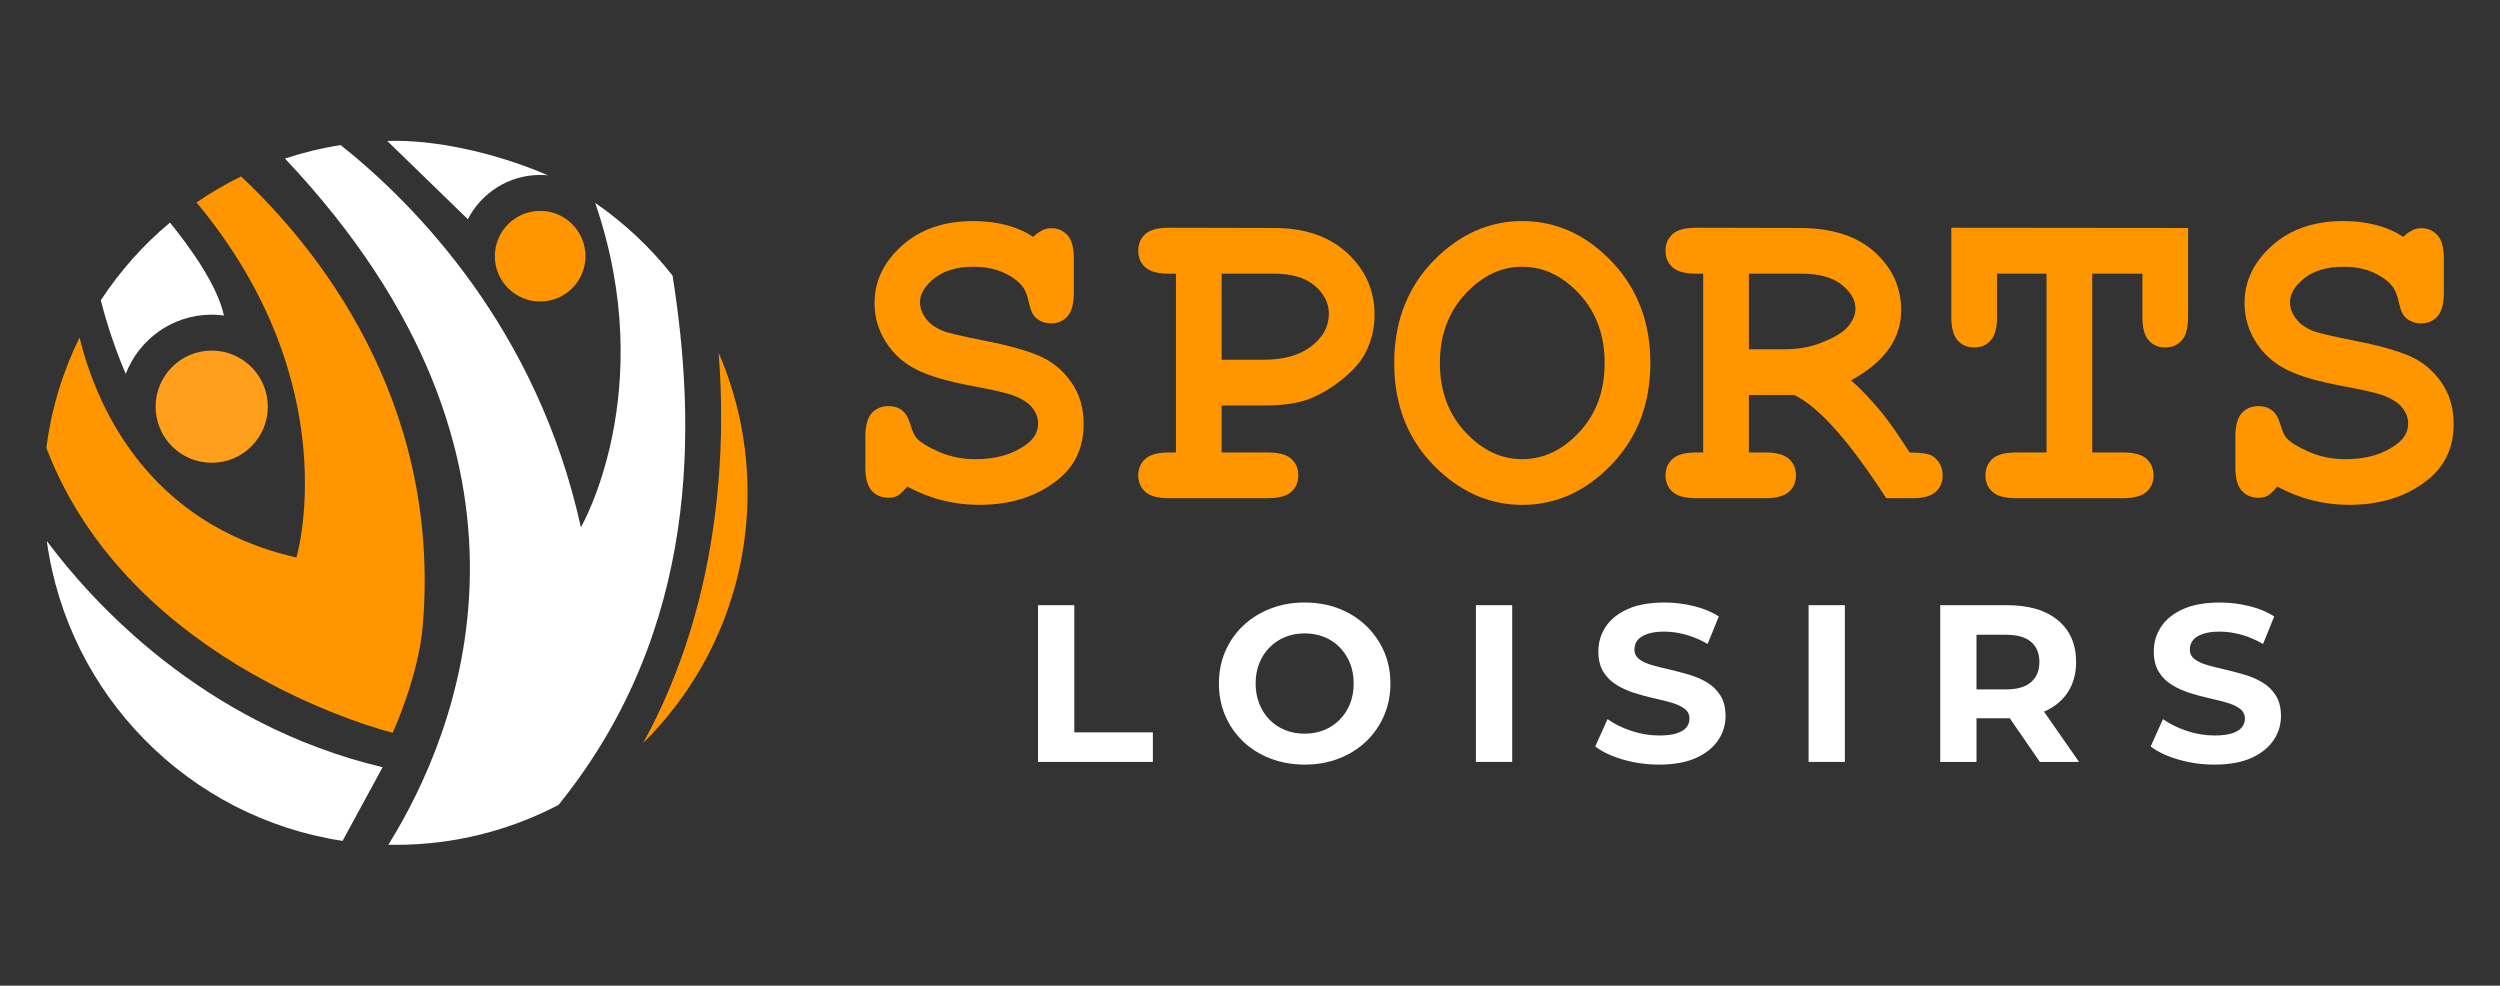 <?xml version="1.0" encoding="utf-8"?>
<!-- Generator: Adobe Illustrator 16.0.0, SVG Export Plug-In . SVG Version: 6.00 Build 0)  -->
<!DOCTYPE svg PUBLIC "-//W3C//DTD SVG 1.1//EN" "http://www.w3.org/Graphics/SVG/1.1/DTD/svg11.dtd">
<svg version="1.1" id="Calque_1" xmlns="http://www.w3.org/2000/svg" xmlns:xlink="http://www.w3.org/1999/xlink" x="0px" y="0px"
	 width="215.024px" height="84.775px" viewBox="0 0 215.024 84.775" enable-background="new 0 0 215.024 84.775"
	 xml:space="preserve">
<rect x="0" y="0" width="215.024" height="84.775" fill="#333333" stroke="none"/>
<g>
	<g>
		<path fill="#FFFFFF" d="M48.04,69.228c-4.191,2.195-8.96,3.436-14.019,3.436c-0.207,0-0.414-0.003-0.619-0.008
			c5.904-9.478,15.758-32.915-8.891-59.018c1.546-0.514,3.147-0.903,4.792-1.16c6.416,5.115,16.904,15.77,20.659,32.876
			c0,0,6.792-11.691,1.231-27.902c2.521,1.738,4.765,3.849,6.653,6.254C59.854,36.403,60.341,54.003,48.04,69.228z"/>
		<path fill="#FF9600" d="M36.368,53.757c-0.365,4.439-2.595,9.268-2.595,9.268S11.238,57.512,3.988,38.529
			c0.429-3.369,1.41-6.565,2.852-9.493c1.368,5.566,5.636,15.97,18.654,18.912c0,0,4.453-14.861-8.59-30.536
			c1.215-0.835,2.495-1.583,3.829-2.236C26.99,21.033,37.973,34.248,36.368,53.757z"/>
		<path fill="#FFFFFF" d="M32.908,65.99l-3.445,6.332C16.251,70.327,5.839,59.797,4.026,46.527
			C7.815,51.625,17.338,62.283,32.908,65.99z"/>
		<circle fill="#FF9F1C" cx="18.209" cy="34.979" r="4.825"/>
		<circle fill="#FF9600" cx="46.458" cy="22.035" r="3.897"/>
		<path fill="#FF9600" d="M55.318,63.904c7.102-12.896,7.039-26.924,6.488-33.561c1.602,3.692,2.49,7.764,2.49,12.044
			C64.296,50.804,60.862,58.418,55.318,63.904z"/>
		<path fill="#FFFFFF" d="M46.458,15.049c0.218,0,0.433,0.011,0.646,0.03c0.005,0,0.01-0.001,0.016-0.001
			c-3.707-1.619-8.793-2.966-13.099-2.966c-0.239,0-0.477,0.002-0.714,0.009l6.933,6.734C41.398,16.598,43.75,15.049,46.458,15.049z
			"/>
		<path fill="#FFFFFF" d="M18.209,27.064c0.356,0,0.707,0.026,1.05,0.072c-0.554-2.638-3.046-6.03-4.639-7.991
			c-2.297,1.917-4.305,4.17-5.95,6.683c0.785,3.091,1.827,5.598,2.145,6.331C11.954,29.184,14.838,27.064,18.209,27.064z"/>
	</g>
	<g>
		<g>
			<path fill="#FF9600" d="M78.035,41.852c-0.345,0.409-0.623,0.671-0.834,0.786s-0.47,0.173-0.776,0.173
				c-0.601,0-1.084-0.201-1.448-0.604c-0.365-0.403-0.547-1.071-0.547-2.005v-2.646c0-0.945,0.182-1.62,0.547-2.022
				c0.364-0.402,0.847-0.604,1.448-0.604c0.46,0,0.847,0.122,1.16,0.364c0.313,0.243,0.553,0.65,0.719,1.219
				c0.166,0.568,0.338,0.956,0.518,1.159c0.371,0.396,1.029,0.8,1.975,1.208c0.946,0.41,1.981,0.614,3.106,0.614
				c1.751,0,3.189-0.409,4.314-1.228c0.716-0.498,1.074-1.112,1.074-1.841c0-0.485-0.173-0.942-0.518-1.371
				c-0.345-0.428-0.908-0.782-1.687-1.064c-0.512-0.191-1.656-0.453-3.433-0.786c-2.148-0.396-3.772-0.875-4.871-1.438
				s-1.968-1.355-2.607-2.378c-0.64-1.022-0.959-2.129-0.959-3.317c0-1.88,0.786-3.525,2.359-4.938
				c1.572-1.413,3.618-2.119,6.136-2.119c1.01,0,1.946,0.112,2.809,0.335c0.863,0.224,1.646,0.566,2.349,1.026
				c0.512-0.498,1.023-0.748,1.535-0.748c0.575,0,1.044,0.202,1.409,0.604c0.364,0.402,0.546,1.071,0.546,2.004v2.953
				c0,0.945-0.182,1.62-0.546,2.022c-0.365,0.403-0.834,0.604-1.409,0.604c-0.486,0-0.908-0.146-1.266-0.441
				c-0.281-0.217-0.492-0.652-0.633-1.304c-0.141-0.652-0.319-1.119-0.537-1.399c-0.371-0.486-0.927-0.896-1.668-1.228
				c-0.742-0.333-1.598-0.499-2.569-0.499c-1.419,0-2.541,0.329-3.365,0.988c-0.825,0.658-1.237,1.345-1.237,2.062
				c0,0.485,0.169,0.955,0.507,1.408c0.339,0.454,0.835,0.81,1.487,1.064c0.435,0.18,1.659,0.467,3.672,0.863
				c2.013,0.396,3.56,0.831,4.64,1.304c1.081,0.474,1.979,1.215,2.695,2.225s1.074,2.212,1.074,3.605
				c0,1.942-0.684,3.496-2.052,4.659c-1.815,1.534-4.129,2.301-6.942,2.301c-1.086,0-2.144-0.131-3.173-0.394
				C80.006,42.769,79.006,42.376,78.035,41.852z"/>
			<path fill="#FF9600" d="M105.073,34.872v4.046h3.969c0.945,0,1.62,0.182,2.022,0.546c0.403,0.365,0.604,0.841,0.604,1.429
				c0,0.576-0.201,1.046-0.604,1.41c-0.402,0.363-1.077,0.546-2.022,0.546h-8.514c-0.946,0-1.62-0.183-2.023-0.546
				c-0.402-0.364-0.604-0.841-0.604-1.43c0-0.574,0.205-1.044,0.614-1.409c0.409-0.364,1.08-0.546,2.013-0.546h0.614V23.539h-0.614
				c-0.946,0-1.62-0.183-2.023-0.547c-0.402-0.363-0.604-0.841-0.604-1.429s0.202-1.063,0.604-1.429
				c0.403-0.364,1.077-0.546,2.023-0.546l9.051,0.02c2.658,0,4.766,0.726,6.318,2.176c1.554,1.451,2.33,3.219,2.33,5.302
				c0,1.151-0.263,2.237-0.786,3.261c-0.396,0.767-1.059,1.524-1.985,2.271c-0.926,0.748-1.873,1.312-2.838,1.688
				c-0.966,0.377-2.24,0.566-3.825,0.566H105.073z M105.073,30.94h3.643c1.713,0,3.071-0.387,4.075-1.159
				c1.003-0.774,1.505-1.704,1.505-2.791c0-0.92-0.406-1.726-1.218-2.416c-0.812-0.689-1.972-1.035-3.479-1.035h-4.525V30.94z"/>
			<path fill="#FF9600" d="M141.947,31.229c0,3.49-1.109,6.395-3.326,8.715c-2.219,2.32-4.785,3.48-7.7,3.48
				c-2.619,0-4.985-0.965-7.095-2.896c-2.607-2.391-3.911-5.49-3.911-9.3s1.304-6.916,3.911-9.319
				c2.109-1.93,4.476-2.896,7.095-2.896c2.915,0,5.481,1.16,7.7,3.48C140.837,24.814,141.947,27.726,141.947,31.229z
				 M138.015,31.229c0-2.391-0.722-4.369-2.166-5.936c-1.444-1.565-3.088-2.349-4.929-2.349c-1.828,0-3.464,0.786-4.908,2.359
				c-1.445,1.572-2.168,3.547-2.168,5.925s0.723,4.35,2.168,5.916c1.444,1.565,3.08,2.349,4.908,2.349
				c1.841,0,3.484-0.78,4.929-2.34S138.015,33.619,138.015,31.229z"/>
			<path fill="#FF9600" d="M150.422,33.97v4.948h1.42c0.945,0,1.62,0.182,2.022,0.546c0.403,0.365,0.604,0.841,0.604,1.429
				c0,0.576-0.2,1.046-0.604,1.41c-0.402,0.363-1.077,0.546-2.022,0.546h-5.964c-0.947,0-1.62-0.183-2.022-0.546
				c-0.403-0.364-0.605-0.841-0.605-1.43c0-0.574,0.205-1.044,0.614-1.409c0.409-0.364,1.08-0.546,2.014-0.546h0.612V23.539h-0.612
				c-0.947,0-1.62-0.183-2.022-0.547c-0.403-0.363-0.605-0.841-0.605-1.429s0.202-1.063,0.605-1.429
				c0.402-0.364,1.075-0.546,2.022-0.546l8.896,0.02c2.774,0,4.926,0.688,6.453,2.062s2.291,3.046,2.291,5.014
				c0,1.228-0.357,2.343-1.073,3.347s-1.796,1.895-3.24,2.675c0.83,0.729,1.719,1.662,2.664,2.8
				c0.588,0.729,1.381,1.866,2.378,3.413c0.998,0,1.655,0.103,1.976,0.307c0.575,0.396,0.863,0.952,0.863,1.668
				c0,0.576-0.198,1.046-0.596,1.41c-0.396,0.363-1.067,0.546-2.013,0.546h-2.244c-3.183-4.922-5.821-7.881-7.918-8.879H150.422z
				 M150.422,30.039h3.067c1.139,0,2.154-0.173,3.049-0.518c1.202-0.46,2.011-0.945,2.428-1.457
				c0.415-0.512,0.622-1.016,0.622-1.516c0-0.74-0.396-1.428-1.188-2.061s-1.95-0.949-3.471-0.949h-4.507V30.039z"/>
			<path fill="#FF9600" d="M179.954,23.539v15.379h2.646c0.945,0,1.62,0.182,2.022,0.546c0.403,0.365,0.604,0.841,0.604,1.429
				c0,0.576-0.2,1.046-0.604,1.41c-0.402,0.363-1.077,0.546-2.022,0.546h-9.205c-0.946,0-1.621-0.183-2.023-0.546
				c-0.402-0.364-0.604-0.841-0.604-1.43c0-0.574,0.201-1.044,0.604-1.409c0.402-0.364,1.077-0.546,2.023-0.546h2.627V23.539h-4.257
				v3.72c0,0.947-0.182,1.62-0.546,2.023c-0.364,0.402-0.841,0.604-1.429,0.604c-0.576,0-1.045-0.201-1.411-0.604
				c-0.363-0.403-0.546-1.076-0.546-2.023v-7.67l20.364,0.02v7.65c0,0.947-0.182,1.62-0.546,2.023
				c-0.364,0.402-0.841,0.604-1.429,0.604c-0.576,0-1.045-0.201-1.409-0.604c-0.364-0.403-0.546-1.076-0.546-2.023v-3.72H179.954z"
				/>
			<path fill="#FF9600" d="M195.868,41.852c-0.346,0.409-0.623,0.671-0.834,0.786c-0.21,0.115-0.47,0.173-0.776,0.173
				c-0.602,0-1.083-0.201-1.447-0.604c-0.364-0.403-0.546-1.071-0.546-2.005v-2.646c0-0.945,0.182-1.62,0.546-2.022
				s0.846-0.604,1.447-0.604c0.46,0,0.847,0.122,1.16,0.364c0.313,0.243,0.553,0.65,0.719,1.219
				c0.165,0.568,0.338,0.956,0.518,1.159c0.371,0.396,1.029,0.8,1.975,1.208c0.947,0.41,1.982,0.614,3.107,0.614
				c1.752,0,3.189-0.409,4.314-1.228c0.716-0.498,1.074-1.112,1.074-1.841c0-0.485-0.173-0.942-0.519-1.371
				c-0.345-0.428-0.907-0.782-1.687-1.064c-0.513-0.191-1.656-0.453-3.434-0.786c-2.147-0.396-3.771-0.875-4.869-1.438
				c-1.101-0.563-1.969-1.355-2.609-2.378c-0.639-1.022-0.958-2.129-0.958-3.317c0-1.88,0.787-3.525,2.359-4.938
				c1.572-1.413,3.616-2.119,6.135-2.119c1.011,0,1.947,0.112,2.81,0.335c0.862,0.224,1.646,0.566,2.349,1.026
				c0.512-0.498,1.022-0.748,1.535-0.748c0.575,0,1.045,0.202,1.408,0.604c0.364,0.402,0.547,1.071,0.547,2.004v2.953
				c0,0.945-0.183,1.62-0.547,2.022c-0.363,0.403-0.833,0.604-1.408,0.604c-0.486,0-0.909-0.146-1.267-0.441
				c-0.281-0.217-0.492-0.652-0.633-1.304c-0.141-0.652-0.319-1.119-0.537-1.399c-0.37-0.486-0.926-0.896-1.668-1.228
				c-0.74-0.333-1.599-0.499-2.569-0.499c-1.419,0-2.541,0.329-3.365,0.988c-0.825,0.658-1.237,1.345-1.237,2.062
				c0,0.485,0.17,0.955,0.509,1.408c0.338,0.454,0.834,0.81,1.486,1.064c0.434,0.18,1.659,0.467,3.672,0.863
				c2.014,0.396,3.561,0.831,4.641,1.304c1.08,0.474,1.978,1.215,2.693,2.225s1.074,2.212,1.074,3.605
				c0,1.942-0.684,3.496-2.052,4.659c-1.815,1.534-4.13,2.301-6.94,2.301c-1.088,0-2.146-0.131-3.174-0.394
				C197.84,42.769,196.838,42.376,195.868,41.852z"/>
		</g>
		<g>
			<path fill="#FFFFFF" d="M89.281,65.531V52.052H92.4v10.938h6.758v2.542H89.281z"/>
			<path fill="#FFFFFF" d="M112.232,65.763c-1.066,0-2.051-0.174-2.956-0.521c-0.904-0.347-1.688-0.835-2.35-1.463
				c-0.66-0.629-1.174-1.367-1.539-2.215c-0.367-0.847-0.549-1.771-0.549-2.772s0.182-1.926,0.549-2.772
				c0.365-0.848,0.882-1.586,1.55-2.215s1.45-1.117,2.35-1.463c0.898-0.348,1.873-0.521,2.926-0.521
				c1.065,0,2.044,0.173,2.938,0.521c0.892,0.346,1.668,0.834,2.33,1.463c0.66,0.629,1.177,1.364,1.549,2.204
				c0.372,0.842,0.559,1.77,0.559,2.783c0,1.001-0.187,1.929-0.559,2.782s-0.889,1.592-1.549,2.215
				c-0.662,0.622-1.438,1.106-2.33,1.453C114.256,65.589,113.285,65.763,112.232,65.763z M112.212,63.104
				c0.603,0,1.158-0.102,1.666-0.308c0.506-0.205,0.954-0.501,1.338-0.886c0.386-0.385,0.684-0.841,0.896-1.367
				c0.211-0.526,0.316-1.11,0.316-1.752s-0.105-1.226-0.316-1.752c-0.213-0.527-0.508-0.982-0.888-1.367
				c-0.378-0.386-0.823-0.681-1.337-0.887c-0.515-0.205-1.073-0.308-1.676-0.308c-0.604,0-1.157,0.103-1.665,0.308
				c-0.508,0.206-0.954,0.501-1.338,0.887c-0.386,0.385-0.684,0.84-0.896,1.367c-0.211,0.526-0.316,1.11-0.316,1.752
				c0,0.629,0.105,1.21,0.316,1.743c0.213,0.532,0.508,0.991,0.886,1.376c0.38,0.385,0.825,0.681,1.339,0.886
				C111.05,63.003,111.609,63.104,112.212,63.104z"/>
			<path fill="#FFFFFF" d="M126.943,65.531V52.052h3.12v13.479H126.943z"/>
			<path fill="#FFFFFF" d="M142.694,65.763c-1.079,0-2.111-0.145-3.1-0.434c-0.989-0.289-1.784-0.664-2.388-1.127l1.059-2.349
				c0.577,0.411,1.261,0.748,2.051,1.011c0.79,0.264,1.589,0.395,2.397,0.395c0.616,0,1.113-0.061,1.492-0.183
				c0.378-0.122,0.657-0.292,0.838-0.51c0.18-0.219,0.269-0.47,0.269-0.752c0-0.358-0.141-0.645-0.423-0.856
				s-0.654-0.386-1.117-0.52c-0.461-0.135-0.972-0.264-1.53-0.385c-0.559-0.122-1.117-0.273-1.676-0.453s-1.067-0.41-1.53-0.693
				c-0.462-0.282-0.838-0.654-1.127-1.116c-0.288-0.463-0.434-1.053-0.434-1.771c0-0.771,0.21-1.474,0.627-2.108
				c0.416-0.636,1.046-1.143,1.887-1.521s1.896-0.568,3.168-0.568c0.847,0,1.682,0.1,2.503,0.299
				c0.82,0.199,1.546,0.498,2.175,0.895l-0.962,2.369c-0.628-0.359-1.258-0.626-1.888-0.8c-0.628-0.173-1.245-0.26-1.849-0.26
				c-0.603,0-1.097,0.071-1.482,0.212c-0.384,0.142-0.66,0.324-0.827,0.549c-0.167,0.226-0.25,0.485-0.25,0.78
				c0,0.346,0.141,0.625,0.423,0.838c0.282,0.211,0.654,0.382,1.117,0.51c0.461,0.129,0.972,0.257,1.53,0.385
				c0.559,0.129,1.117,0.276,1.676,0.442c0.559,0.168,1.068,0.393,1.531,0.675c0.461,0.282,0.838,0.655,1.126,1.117
				s0.434,1.046,0.434,1.752c0,0.758-0.213,1.45-0.636,2.079c-0.424,0.63-1.057,1.137-1.896,1.521
				C145.041,65.569,143.977,65.763,142.694,65.763z"/>
			<path fill="#FFFFFF" d="M155.556,65.531V52.052h3.12v13.479H155.556z"/>
			<path fill="#FFFFFF" d="M166.878,65.531V52.052h5.757c1.873,0,3.331,0.434,4.371,1.301c1.039,0.866,1.559,2.063,1.559,3.591
				c0,1.002-0.237,1.865-0.711,2.59c-0.476,0.726-1.149,1.28-2.023,1.666c-0.871,0.385-1.911,0.577-3.118,0.577h-4.102l1.386-1.367
				v5.122H166.878z M169.997,60.756l-1.386-1.463h3.928c0.962,0,1.682-0.209,2.156-0.626c0.476-0.417,0.713-0.992,0.713-1.724
				c0-0.744-0.237-1.322-0.713-1.732c-0.475-0.411-1.194-0.616-2.156-0.616h-3.928l1.386-1.483V60.756z M175.447,65.531l-3.37-4.891
				h3.331l3.409,4.891H175.447z"/>
			<path fill="#FFFFFF" d="M190.466,65.763c-1.079,0-2.112-0.145-3.1-0.434c-0.989-0.289-1.786-0.664-2.389-1.127l1.06-2.349
				c0.577,0.411,1.261,0.748,2.051,1.011c0.788,0.264,1.588,0.395,2.396,0.395c0.617,0,1.113-0.061,1.492-0.183
				s0.658-0.292,0.838-0.51c0.18-0.219,0.27-0.47,0.27-0.752c0-0.358-0.142-0.645-0.424-0.856c-0.283-0.212-0.654-0.386-1.116-0.52
				c-0.463-0.135-0.974-0.264-1.532-0.385c-0.557-0.122-1.115-0.273-1.674-0.453s-1.069-0.41-1.53-0.693
				c-0.463-0.282-0.838-0.654-1.127-1.116c-0.29-0.463-0.434-1.053-0.434-1.771c0-0.771,0.208-1.474,0.625-2.108
				c0.418-0.636,1.046-1.143,1.887-1.521c0.842-0.379,1.898-0.568,3.168-0.568c0.848,0,1.682,0.1,2.505,0.299
				c0.82,0.199,1.546,0.498,2.175,0.895l-0.962,2.369c-0.63-0.359-1.26-0.626-1.888-0.8c-0.63-0.173-1.245-0.26-1.849-0.26
				s-1.099,0.071-1.482,0.212c-0.386,0.142-0.662,0.324-0.829,0.549c-0.166,0.226-0.25,0.485-0.25,0.78
				c0,0.346,0.141,0.625,0.425,0.838c0.281,0.211,0.654,0.382,1.115,0.51c0.463,0.129,0.974,0.257,1.531,0.385
				c0.559,0.129,1.117,0.276,1.676,0.442c0.559,0.168,1.068,0.393,1.53,0.675c0.463,0.282,0.838,0.655,1.126,1.117
				c0.289,0.462,0.434,1.046,0.434,1.752c0,0.758-0.211,1.45-0.636,2.079c-0.423,0.63-1.055,1.137-1.896,1.521
				C192.811,65.569,191.75,65.763,190.466,65.763z"/>
		</g>
	</g>
</g>
</svg>
